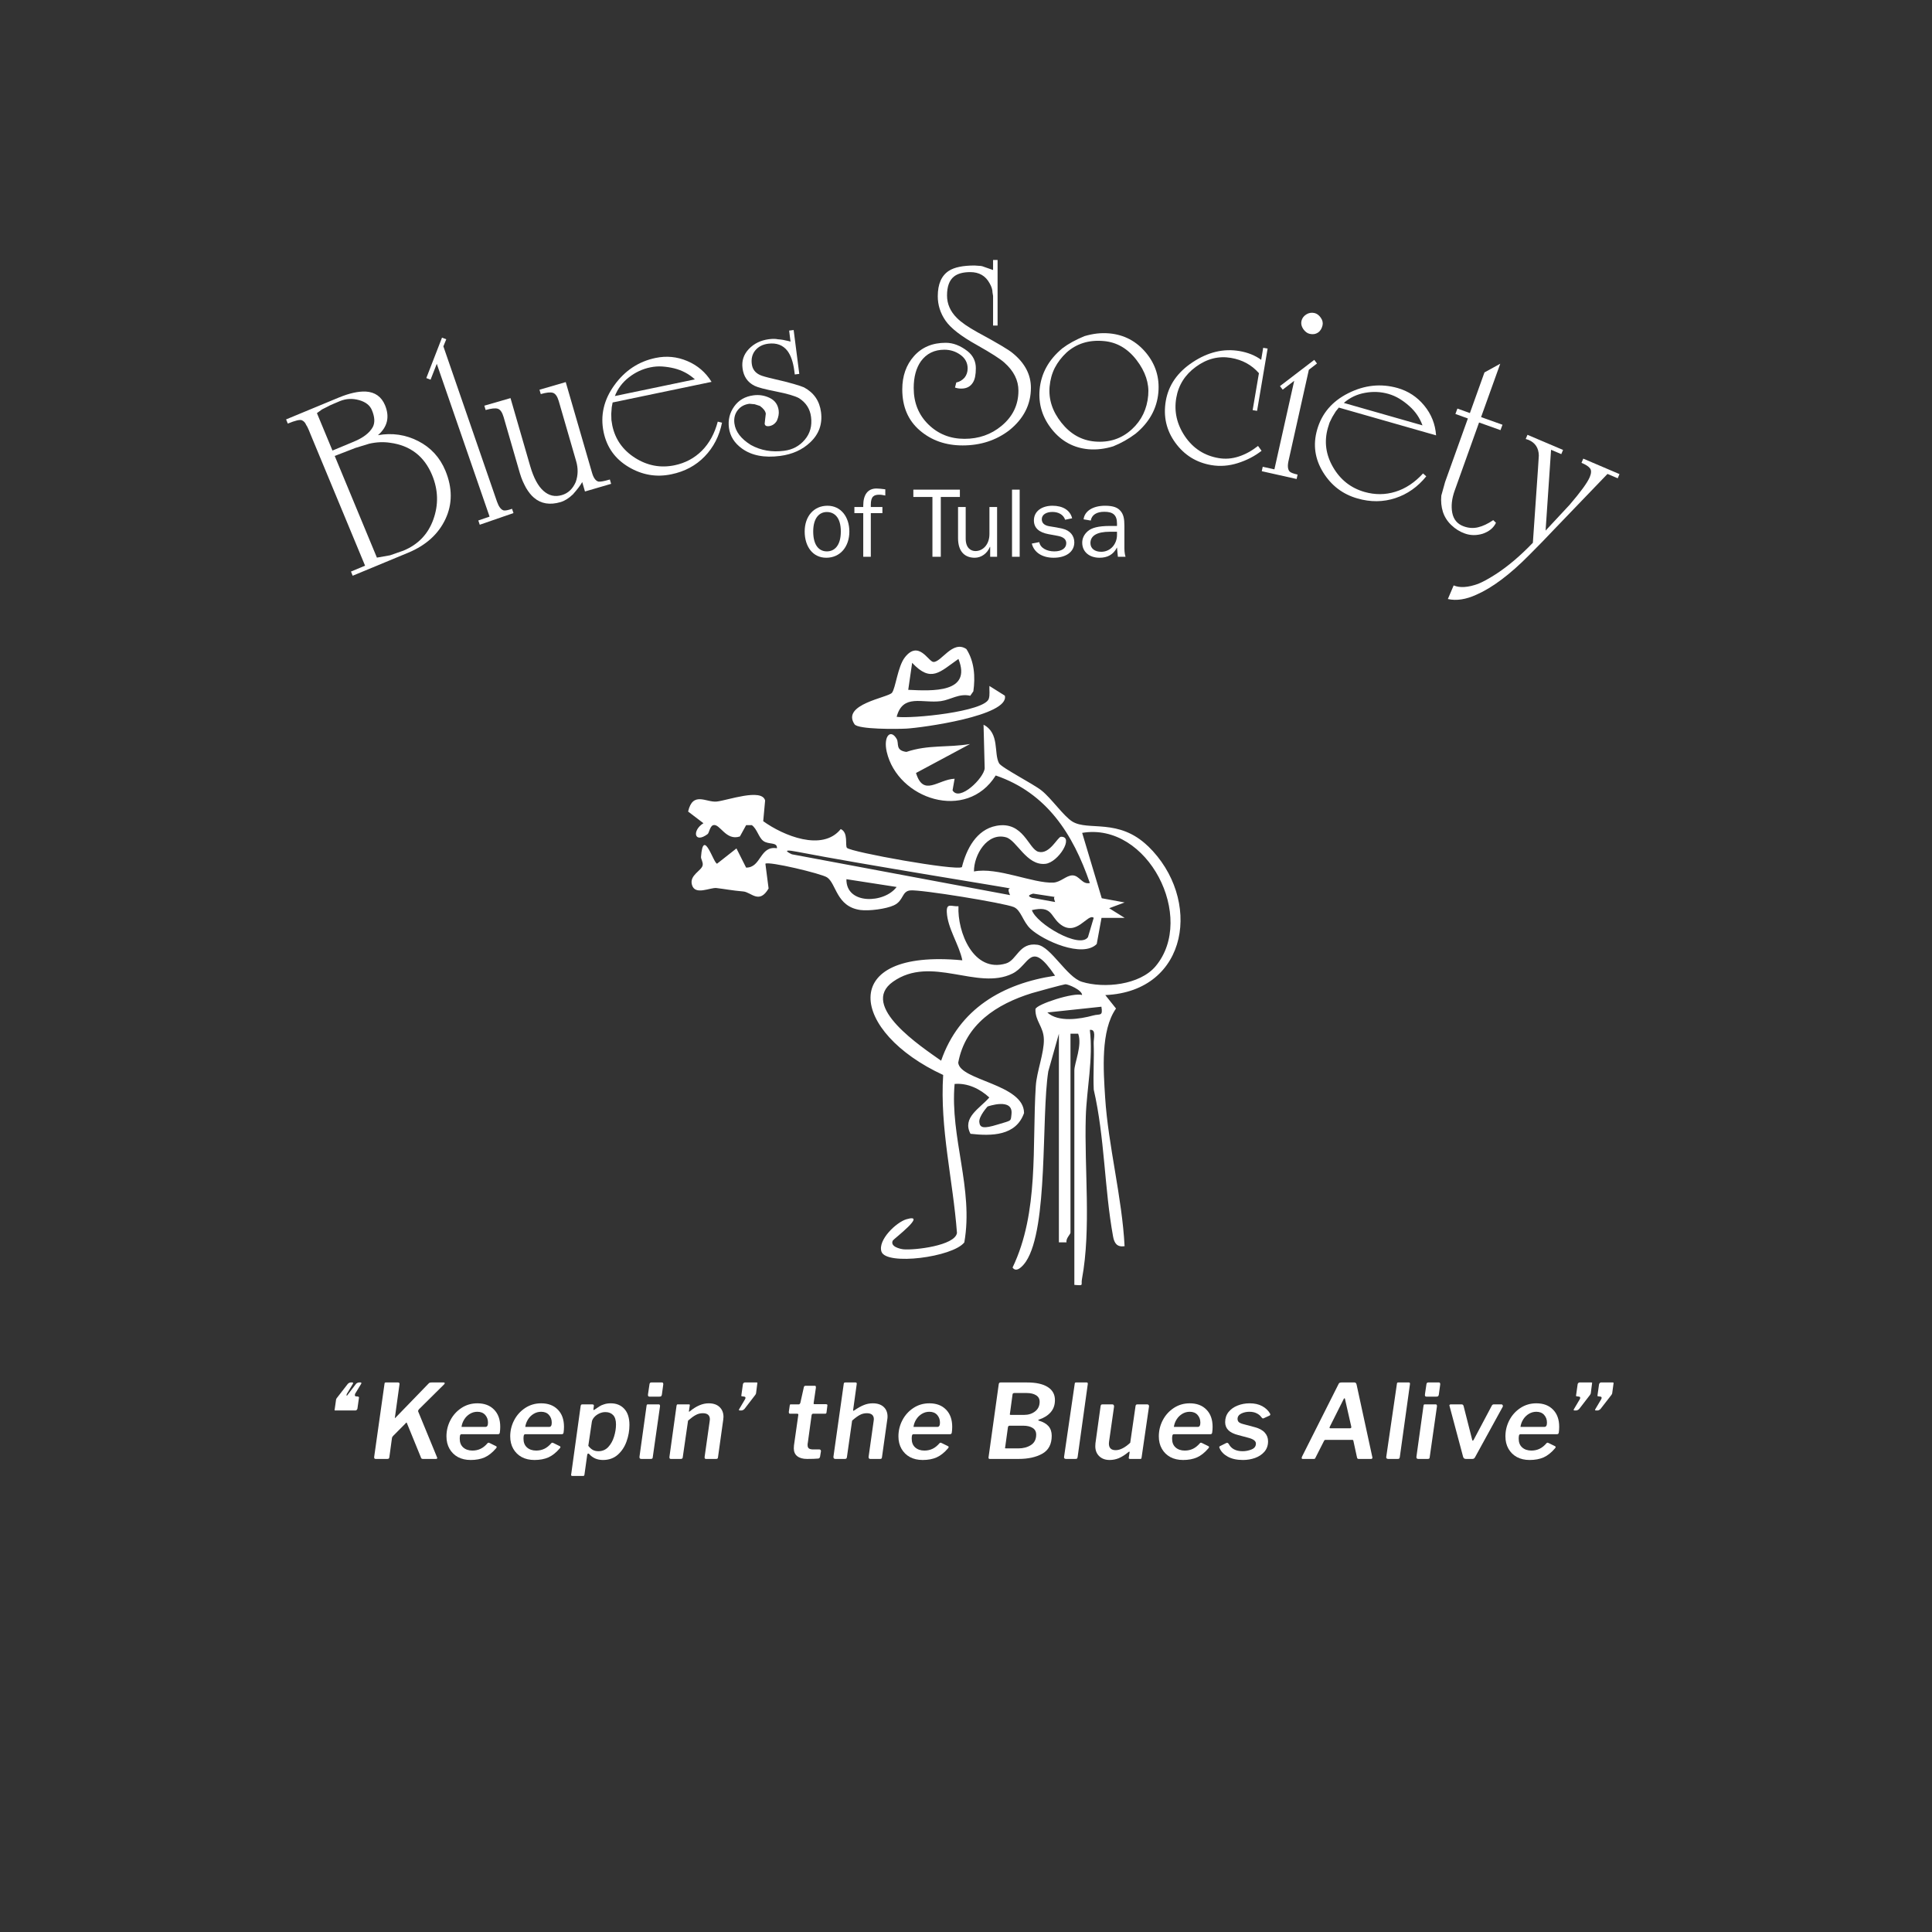 <svg xmlns="http://www.w3.org/2000/svg" xmlns:xlink="http://www.w3.org/1999/xlink" width="500" zoomAndPan="magnify" viewBox="0 0 375 375" height="500" preserveAspectRatio="xMidYMid meet" version="1.0"><rect x="0" y="0" width="375" height="375" fill="#333333" stroke="none"/><defs><g/></defs><path fill="#ffffff" d="M 174.039 139.137 C 177 139.543 191.078 138.141 191.918 135.641 C 192.172 134.891 192 133.945 192.047 133.145 L 195.039 135.027 C 195.984 138.941 178.855 141.266 175.945 141.422 C 174.219 141.52 166.555 141.605 165.863 140.578 C 163.246 136.691 172.328 135.422 173.125 134.473 C 173.828 133.625 174.242 129.387 175.621 127.609 C 178.293 124.172 180.188 128.391 181.148 128.48 C 182.68 128.613 184.898 124.16 187.574 125.98 C 189.137 128.391 189.324 131.41 188.926 134.188 L 188.324 135.047 C 186.152 134.539 184.516 135.836 182.605 136.09 C 179.043 136.562 175.246 134.582 174.039 139.137 Z M 176.289 133.895 C 180.961 134.125 188.688 134.539 186.031 127.902 C 182.41 130.43 180.73 132.59 177.047 128.652 Z M 176.289 133.895 " fill-opacity="1" fill-rule="nonzero"/><path fill="#ffffff" d="M 222.82 164.238 C 217.098 158.719 211.23 161.367 208.141 159.461 C 206.43 158.402 204.074 154.945 202.141 153.418 C 200.535 152.141 194.387 149.008 193.914 148.145 C 192.855 146.215 194.086 142.324 190.906 140.668 L 191.125 149.117 C 190.996 151.016 186.203 155.695 184.891 153.402 L 185.289 151.152 C 182.078 151.277 179.242 154.75 177.797 150.035 L 188.289 144.41 C 183.879 145.152 180.234 144.5 175.93 145.945 C 173.715 145.652 174.547 144.297 174.047 143.426 C 172.883 141.41 171.414 142.871 172.117 145.938 C 174.234 155.109 187.59 159.582 193.27 150.52 C 203.191 153.926 208.262 161.867 211.539 171.395 C 210.039 171.746 209.527 169.922 208.18 169.91 C 206.98 169.895 205.898 171.234 204.457 171.312 C 200.559 171.508 193.57 168.234 189.047 169.152 C 189.008 165.965 191.617 161.516 195.258 162.516 C 197.363 163.09 199.246 168.055 202.898 167.672 C 205.441 167.402 208.547 162.32 205.93 162.418 C 205.285 162.438 203.746 165.91 201.562 165.332 C 199.629 164.824 198.652 159.289 193.375 160.293 C 189.52 161.027 187.574 164.816 186.707 168.305 C 185.535 169.062 165.168 165.395 164.395 164.57 C 163.988 164.133 164.715 161.598 163.188 160.922 C 159.633 165.348 152.047 162.207 148.141 159.395 L 148.508 155.375 C 147.871 152.93 141.172 155.367 139.105 155.582 C 137.086 155.793 134.484 153.516 133.562 157.52 L 136.539 159.785 C 134.273 161.188 134.738 163.84 137.355 161.891 C 137.641 161.672 137.797 160.34 138.445 160.16 C 139.742 159.805 140.875 163.277 143.617 162.355 L 144.824 160.16 L 145.93 160.16 C 146.941 160.879 147.242 162.516 148.133 163.203 C 149.16 164.008 150.895 163.359 150.805 164.645 C 147.438 164.09 147.781 168.438 144.82 168.402 L 142.945 164.68 L 139.188 167.637 C 138.504 167.637 136.492 160.465 136.066 166.324 C 136.035 166.73 136.5 167.344 136.387 167.945 C 136.188 169.023 133.758 169.855 134.312 171.762 C 134.918 173.855 137.844 172.227 139.066 172.367 C 140.793 172.57 142.035 172.84 144.285 173.035 C 145.816 173.172 147.359 175.578 149.184 172.453 L 148.562 167.652 C 149.109 167.105 159.449 169.57 160.531 170.297 C 162.355 171.52 162.309 175.969 166.988 176.629 C 168.668 176.859 171.992 176.426 173.5 175.723 C 175.441 174.82 174.992 173.008 176.672 172.828 C 178.621 172.617 194.91 175.27 196.77 176.059 C 198.203 176.66 198.52 178.895 200.035 180.297 C 202.48 182.562 210.113 186.012 212.875 183.23 L 213.805 178.16 L 218.297 178.16 L 215.289 176.285 L 218.289 175.168 L 213.848 174.348 L 210.047 161.66 C 222.812 159.508 232.188 178.129 224.305 187.543 C 221.242 191.195 214.305 191.898 210 190.57 C 207.055 189.664 204 183.762 201.375 183.379 C 197.793 182.855 197.402 186.363 195.258 187.008 C 188.941 188.906 185.793 180.883 186.039 175.895 C 184.75 176.016 183.691 175.137 183.773 177.027 C 183.91 180.184 186.18 183.355 186.789 186.395 C 162.145 184.062 165.145 200.395 183.07 208.652 C 182.402 218.988 184.98 229.062 185.746 239.312 C 185.371 241.789 177.488 242.688 175.375 242.492 C 174.75 242.434 172.695 241.969 173.297 240.785 C 173.438 240.5 180.152 235.422 175.93 236.66 C 173.984 237.23 170.348 240.672 171.09 242.938 C 172 245.688 184.914 244.023 187.172 241.152 C 189.008 230.77 184.367 220.758 185.289 210.395 C 187.793 210.176 190.215 211.34 192.023 213.02 C 190.215 215.125 186.691 216.91 188.371 220.07 C 192.457 220.527 197.199 220.496 198.766 216.043 C 198.773 210.402 186.309 209.75 185.992 206.262 C 187.375 198.812 193.449 194.891 200.281 192.77 C 201.098 192.516 206.453 191.066 206.785 191.043 C 207.316 191.016 210.055 192.168 210.031 193.145 C 208.523 192.551 201.172 194.922 200.98 195.867 C 200.91 198.215 202.57 199.27 202.613 201.754 C 202.668 204.41 201.227 207.992 201.047 210.785 C 200.305 222.461 201.707 235.25 196.539 246.027 C 197.332 247.211 198.691 245.531 199.133 244.871 C 203.512 238.285 202.09 216.859 203.469 207.957 L 205.531 200.645 L 205.531 241.145 L 207.016 241.145 C 206.828 240.422 207.781 239.547 207.781 239.27 L 207.781 200.645 L 209.273 200.645 C 210.105 202.871 208.531 206.359 208.531 207.77 L 208.531 249.395 C 210.496 249.551 209.777 249.5 210.008 248.262 C 211.832 238.445 210.445 226.863 210.75 216.738 C 210.918 211.383 212.215 205.512 211.539 199.902 C 212.852 199.73 212.242 201.605 212.281 202.512 C 212.402 205.504 212.152 208.512 212.297 211.504 C 214.441 220.82 214.344 230.645 216.047 240.004 C 216.285 241.309 216.82 242.109 218.281 241.887 C 217.801 232.445 215.102 222.355 214.508 213.043 C 214.172 207.738 213.609 200.027 216.617 195.754 L 214.539 193.145 C 230.844 192.422 233.332 174.379 222.82 164.223 Z M 164.289 170.652 L 174.031 172.16 C 171.684 175.355 164.207 175.66 164.289 170.652 Z M 196.059 172.453 C 195.391 172.453 196.059 173.742 196.059 173.742 L 153.707 165.82 C 153.707 165.82 151 164.605 154.719 165.328 C 167.395 167.785 196.57 172.445 196.066 172.445 Z M 200.512 173.449 C 203.086 173.84 204.82 174.102 204.73 174.109 C 204.391 174.141 204.805 175.082 204.805 175.082 L 200.297 174.266 C 199.891 174.078 199.164 173.859 200.512 173.457 Z M 212.289 178.152 L 211.172 181.902 C 209.574 184.25 201.16 179.32 200.289 176.652 C 204.16 175.766 203.867 177.715 205.59 179.223 C 208.883 182.105 211.117 177.176 212.289 178.152 Z M 196.328 216.281 C 196.156 217.723 196.449 217.406 193.652 218.27 C 190.859 219.133 190.195 218.914 190.082 217.789 C 189.969 216.664 191.688 214.773 191.688 214.773 C 191.688 214.773 196.719 212.973 196.328 216.273 Z M 182.664 205.879 C 178.949 203.238 166.688 195.25 173.324 190.555 C 180.75 185.305 189.691 192.312 196.5 188.98 C 199.906 187.316 199.938 182.203 204.789 189.387 C 194.617 190.902 186.16 195.812 182.672 205.879 Z M 212.16 197.109 C 209.625 197.809 205.402 198.469 203.289 196.52 L 213.781 195.402 C 214.109 197.352 213.488 196.742 212.16 197.109 Z M 212.16 197.109 " fill-opacity="1" fill-rule="nonzero"/><g fill="#ffffff" fill-opacity="1"><g transform="translate(55.868, 118.271)"><g/></g></g><g fill="#ffffff" fill-opacity="1"><g transform="translate(68.016, 111.922)"><g><path d="M 0.438 -0.172 L 0.109 -0.984 L 2.844 -2.125 L -7.672 -27.453 L -8.078 -28.453 C -8.273 -28.922 -8.445 -29.254 -8.594 -29.453 C -8.758 -29.867 -9.031 -30.164 -9.406 -30.344 C -9.781 -30.52 -10.695 -30.305 -12.156 -29.703 L -12.484 -30.516 L -2.234 -34.766 C -0.211 -35.598 1.523 -35.984 2.984 -35.922 C 4.773 -35.816 6.02 -34.93 6.719 -33.266 C 7.656 -30.992 7.195 -29.055 5.344 -27.453 C 8.102 -27.941 10.707 -27.562 13.156 -26.312 C 15.602 -25.062 17.363 -23.145 18.438 -20.562 C 19.812 -17.227 19.816 -14.102 18.453 -11.188 C 17.086 -8.27 14.688 -6.094 11.25 -4.656 Z M -6.5 -31.734 L -3.484 -24.469 L 0.641 -26.188 C 2.504 -26.957 3.742 -27.914 4.359 -29.062 C 4.785 -29.906 4.723 -30.988 4.172 -32.312 C 3.785 -33.258 2.945 -33.91 1.656 -34.266 C 0.375 -34.617 -0.848 -34.555 -2.016 -34.078 L -3.344 -33.516 C -3.852 -33.305 -4.254 -33.113 -4.547 -32.938 L -5.516 -32.453 Z M -3.047 -23.422 L 5.141 -3.688 L 7.703 -4.141 L 10.297 -5.047 C 13.141 -6.223 15.07 -8.238 16.094 -11.094 C 17.125 -13.957 17.047 -16.828 15.859 -19.703 C 14.336 -23.367 11.613 -25.461 7.688 -25.984 C 6.383 -26.18 5.035 -26.117 3.641 -25.797 L 0.984 -24.984 Z M -3.047 -23.422 "/></g></g></g><g fill="#ffffff" fill-opacity="1"><g transform="translate(91.808, 102.305)"><g><path d="M -5.75 -35.078 L 4.656 -4.938 C 5 -3.957 5.426 -3.391 5.938 -3.234 C 6.258 -3.172 6.805 -3.273 7.578 -3.547 L 7.859 -2.719 L 1.312 -0.453 L 1.031 -1.281 L 3.219 -2.031 L -7.031 -31.688 L -8.234 -28.609 L -9.062 -28.922 L -6.016 -36.766 L -5.188 -36.453 Z M -5.75 -35.078 "/></g></g></g><g fill="#ffffff" fill-opacity="1"><g transform="translate(99.683, 99.413)"><g><path d="M 13.859 -4.016 L 13.328 -5.844 C 12.973 -5.207 12.367 -4.41 11.516 -3.453 C 10.703 -2.68 9.898 -2.18 9.109 -1.953 C 7.047 -1.348 5.328 -1.633 3.953 -2.812 C 3.422 -3.258 2.91 -3.895 2.422 -4.719 C 2.191 -5.145 1.973 -5.586 1.766 -6.047 C 1.566 -6.516 1.383 -7.023 1.219 -7.578 L -1.938 -18.484 C -2.207 -19.398 -2.582 -19.93 -3.062 -20.078 C -3.551 -20.223 -4.336 -20.141 -5.422 -19.828 L -5.672 -20.672 L -0.594 -22.141 L 3.234 -8.922 C 3.898 -6.648 4.758 -5.051 5.812 -4.125 C 6.863 -3.195 8.047 -2.926 9.359 -3.312 C 10.578 -3.664 11.477 -4.508 12.062 -5.844 C 12.531 -7.156 12.555 -8.516 12.141 -9.922 L 8.766 -21.578 C 8.492 -22.492 8.113 -23.023 7.625 -23.172 C 7.145 -23.316 6.363 -23.234 5.281 -22.922 L 5.031 -23.766 L 10.125 -25.25 L 15.219 -7.688 C 15.508 -6.664 15.926 -6.082 16.469 -5.938 C 16.82 -5.875 17.562 -6.008 18.688 -6.344 L 18.938 -5.5 Z M 13.859 -4.016 "/></g></g></g><g fill="#ffffff" fill-opacity="1"><g transform="translate(118.113, 93.917)"><g><path d="M 21.203 -12.078 L 22.031 -11.875 C 21.508 -9.281 20.383 -7.094 18.656 -5.312 C 16.938 -3.539 14.785 -2.391 12.203 -1.859 C 9.285 -1.242 6.516 -1.719 3.891 -3.281 C 1.273 -4.844 -0.336 -7.098 -0.953 -10.047 C -1.617 -13.266 -0.926 -16.297 1.125 -19.141 C 3.176 -21.992 5.844 -23.758 9.125 -24.438 C 11.238 -24.883 13.289 -24.688 15.281 -23.844 C 17.281 -23 18.852 -21.648 20 -19.797 L 0.797 -15.797 L 0.625 -14.875 L 0.531 -13.594 L 0.562 -12.391 L 0.734 -11.328 C 1.297 -8.648 2.773 -6.551 5.172 -5.031 C 7.566 -3.52 10.117 -3.047 12.828 -3.609 C 14.91 -4.047 16.676 -4.988 18.125 -6.438 C 19.57 -7.895 20.598 -9.773 21.203 -12.078 Z M 1.234 -17.047 L 16.766 -20.281 C 15.629 -21.32 14.289 -22.035 12.75 -22.422 C 11.977 -22.609 11.203 -22.727 10.422 -22.781 C 9.648 -22.832 8.875 -22.773 8.094 -22.609 C 6.582 -22.297 5.203 -21.648 3.953 -20.672 C 2.703 -19.703 1.797 -18.492 1.234 -17.047 Z M 1.234 -17.047 "/></g></g></g><g fill="#ffffff" fill-opacity="1"><g transform="translate(141.594, 89.09)"><g><path d="M 11.578 -24.922 L 12.453 -25.031 L 13.547 -16.516 L 12.672 -16.406 L 12.578 -17.125 C 12.359 -18.812 11.914 -20.098 11.25 -20.984 C 10.375 -22.117 9.125 -22.582 7.5 -22.375 C 6.445 -22.238 5.617 -21.812 5.016 -21.094 C 4.422 -20.375 4.191 -19.488 4.328 -18.438 C 4.453 -17.445 4.977 -16.738 5.906 -16.312 C 6.25 -16.133 7.18 -15.867 8.703 -15.516 C 10.234 -15.172 11.492 -14.852 12.484 -14.562 C 13.473 -14.27 14.129 -14.051 14.453 -13.906 C 16.379 -12.875 17.484 -11.27 17.766 -9.094 C 18.066 -6.781 17.367 -4.828 15.672 -3.234 C 14.148 -1.785 12.203 -0.906 9.828 -0.594 C 6.766 -0.195 4.301 -0.672 2.438 -2.016 C 0.957 -3.078 0.109 -4.426 -0.109 -6.062 C -0.305 -7.582 0.031 -8.957 0.906 -10.188 C 1.781 -11.426 3.035 -12.148 4.672 -12.359 C 5.785 -12.504 6.836 -12.332 7.828 -11.844 C 8.828 -11.352 9.398 -10.547 9.547 -9.422 C 9.629 -8.805 9.508 -8.133 9.188 -7.406 C 8.82 -6.812 8.316 -6.469 7.672 -6.375 C 7.16 -6.312 6.879 -6.469 6.828 -6.844 L 6.922 -7.734 L 7.047 -8.797 C 6.973 -9.297 6.594 -9.797 5.906 -10.297 L 4.891 -10.625 L 3.875 -10.719 C 2.895 -10.594 2.129 -10.172 1.578 -9.453 C 1.035 -8.742 0.828 -7.895 0.953 -6.906 C 1.16 -5.312 2.227 -3.914 4.156 -2.719 C 6.082 -1.656 8.234 -1.281 10.609 -1.594 C 12.242 -1.801 13.578 -2.516 14.609 -3.734 C 15.648 -4.953 16.055 -6.43 15.828 -8.172 C 15.629 -9.734 14.848 -10.945 13.484 -11.812 C 12.672 -12.25 11.18 -12.68 9.016 -13.109 C 6.859 -13.535 5.477 -13.898 4.875 -14.203 C 3.508 -14.879 2.727 -16.02 2.531 -17.625 C 2.344 -19.051 2.75 -20.289 3.75 -21.344 C 4.758 -22.406 6.055 -23.039 7.641 -23.25 C 8.359 -23.344 8.945 -23.336 9.406 -23.234 C 10 -23.203 10.688 -23.086 11.469 -22.891 L 11.844 -22.781 Z M 11.578 -24.922 "/></g></g></g><g fill="#ffffff" fill-opacity="1"><g transform="translate(160.164, 86.719)"><g/></g></g><g fill="#ffffff" fill-opacity="1"><g transform="translate(173.802, 85.488)"><g><path d="M 19.828 -22.297 L 18.953 -22.297 L 18.953 -28.047 L 18.844 -28.703 C 18.844 -29.254 18.656 -29.852 18.281 -30.5 C 17.5 -31.945 16.25 -32.672 14.531 -32.672 C 13.125 -32.672 12.062 -32.379 11.344 -31.797 C 10.457 -31.078 10.016 -29.859 10.016 -28.141 C 10.016 -26.504 10.648 -25.051 11.922 -23.781 C 12.734 -22.957 14.066 -22.031 15.922 -21 C 19.723 -18.945 22 -17.598 22.75 -16.953 C 25.113 -15.035 26.297 -12.789 26.297 -10.219 C 26.297 -6.969 24.891 -4.211 22.078 -1.953 C 19.516 -0.004 16.504 0.969 13.047 0.969 C 9.754 0.969 6.977 -0.004 4.719 -1.953 C 2.457 -3.898 1.328 -6.551 1.328 -9.906 C 1.328 -12.508 2.086 -14.664 3.609 -16.375 C 5.141 -18.094 7.191 -18.953 9.766 -18.953 C 11.203 -18.953 12.617 -18.406 14.016 -17.312 C 15.078 -16.457 15.609 -15.359 15.609 -14.016 C 15.609 -12.754 15.422 -11.832 15.047 -11.25 C 14.566 -10.457 13.812 -10.062 12.781 -10.062 C 12.344 -10.062 11.938 -10.129 11.562 -10.266 L 11.812 -11.25 C 12.395 -11.352 12.926 -11.66 13.406 -12.172 C 13.812 -12.68 14.016 -13.281 14.016 -13.969 C 14.016 -15.062 13.551 -15.941 12.625 -16.609 C 11.707 -17.273 10.664 -17.609 9.5 -17.609 C 7.551 -17.609 6.031 -16.859 4.938 -15.359 C 4.008 -14.023 3.547 -12.297 3.547 -10.172 C 3.547 -7.328 4.492 -4.973 6.391 -3.109 C 8.297 -1.242 10.633 -0.312 13.406 -0.312 C 16.176 -0.312 18.57 -1.148 20.594 -2.828 C 22.781 -4.641 23.875 -6.914 23.875 -9.656 C 23.875 -11.676 22.969 -13.488 21.156 -15.094 C 20.375 -15.812 18.578 -16.961 15.766 -18.547 C 12.754 -20.223 10.742 -21.785 9.734 -23.234 C 8.723 -24.691 8.219 -26.273 8.219 -27.984 C 8.219 -30.348 8.938 -31.992 10.375 -32.922 C 11.438 -33.609 13.098 -33.953 15.359 -33.953 L 16.234 -33.891 C 16.578 -33.891 16.898 -33.82 17.203 -33.688 L 18.953 -33.078 L 18.953 -35.031 L 19.828 -35.031 Z M 19.828 -22.297 "/></g></g></g><g fill="#ffffff" fill-opacity="1"><g transform="translate(199.509, 85.462)"><g><path d="M 20.906 -1.281 C 19.562 -0.27 18.113 0.547 16.562 1.172 C 14.914 1.68 13.312 1.867 11.75 1.734 C 8.883 1.473 6.523 0.191 4.672 -2.109 C 2.828 -4.41 2.031 -6.988 2.281 -9.844 C 2.562 -12.977 4.035 -15.648 6.703 -17.859 C 7.836 -18.723 9.266 -19.508 10.984 -20.219 C 11.797 -20.457 12.594 -20.625 13.375 -20.719 C 14.164 -20.812 14.984 -20.82 15.828 -20.75 C 18.691 -20.488 21.055 -19.238 22.922 -17 C 24.785 -14.758 25.586 -12.188 25.328 -9.281 C 25.047 -6.145 23.57 -3.477 20.906 -1.281 Z M 14.719 -19.266 C 11.852 -19.523 9.441 -18.773 7.484 -17.016 C 6.523 -16.109 5.77 -15.117 5.219 -14.047 C 4.676 -12.973 4.344 -11.77 4.219 -10.438 C 4 -7.945 4.766 -5.602 6.516 -3.406 C 8.266 -1.207 10.414 0.004 12.969 0.234 C 15.801 0.484 18.211 -0.312 20.203 -2.156 C 22.078 -3.883 23.129 -6.078 23.359 -8.734 C 23.566 -11.055 22.812 -13.336 21.094 -15.578 C 19.375 -17.816 17.25 -19.047 14.719 -19.266 Z M 14.719 -19.266 "/></g></g></g><g fill="#ffffff" fill-opacity="1"><g transform="translate(223.638, 87.652)"><g><path d="M 20.359 -7.906 L 19.5 -8.047 L 20.719 -15.219 C 19.32 -16.82 17.508 -17.812 15.281 -18.188 C 12.883 -18.594 10.625 -18.02 8.5 -16.469 C 6.375 -14.926 5.098 -12.906 4.672 -10.406 C 4.223 -7.77 4.789 -5.281 6.375 -2.938 C 7.969 -0.602 10.145 0.797 12.906 1.266 C 14.195 1.484 15.484 1.383 16.766 0.969 C 18.047 0.562 19.305 -0.125 20.547 -1.094 L 21.234 -0.156 C 19.91 0.883 18.375 1.68 16.625 2.234 C 14.883 2.785 13.172 2.914 11.484 2.625 C 8.578 2.133 6.25 0.691 4.5 -1.703 C 2.75 -4.109 2.129 -6.816 2.641 -9.828 C 3.172 -12.898 4.914 -15.41 7.875 -17.359 C 10.832 -19.316 13.848 -20.035 16.922 -19.516 C 18.578 -19.234 19.988 -18.664 21.156 -17.812 L 21.547 -20.141 L 22.406 -20 Z M 20.359 -7.906 "/></g></g></g><g fill="#ffffff" fill-opacity="1"><g transform="translate(243.705, 91.194)"><g><path d="M 10.344 -19.422 L 6.406 -1.781 C 6.176 -0.781 6.242 -0.078 6.609 0.328 C 6.836 0.547 7.352 0.742 8.156 0.922 L 7.969 1.781 L 1.203 0.266 L 1.391 -0.594 L 3.656 -0.094 L 7.5 -17.281 L 5.266 -15.562 L 4.734 -16.25 L 11.391 -21.344 L 11.922 -20.641 Z M 10.516 -26.391 C 10.047 -26.492 9.629 -26.801 9.266 -27.312 C 8.91 -27.832 8.789 -28.359 8.906 -28.891 C 9.031 -29.422 9.336 -29.844 9.828 -30.156 C 10.316 -30.469 10.848 -30.562 11.422 -30.438 C 11.891 -30.332 12.297 -30.035 12.641 -29.547 C 12.992 -29.066 13.113 -28.566 13 -28.047 C 12.852 -27.398 12.551 -26.926 12.094 -26.625 C 11.645 -26.332 11.117 -26.254 10.516 -26.391 Z M 10.516 -26.391 "/></g></g></g><g fill="#ffffff" fill-opacity="1"><g transform="translate(251.821, 92.737)"><g><path d="M 24.391 -0.844 L 25.016 -0.281 C 23.359 1.77 21.352 3.18 19 3.953 C 16.645 4.723 14.203 4.742 11.672 4.016 C 8.805 3.203 6.578 1.504 4.984 -1.078 C 3.391 -3.672 3.004 -6.414 3.828 -9.312 C 4.723 -12.477 6.742 -14.848 9.891 -16.422 C 13.035 -18.004 16.223 -18.336 19.453 -17.422 C 21.523 -16.828 23.25 -15.691 24.625 -14.016 C 26 -12.348 26.766 -10.422 26.922 -8.234 L 8.047 -13.625 L 7.453 -12.891 L 6.781 -11.797 L 6.25 -10.719 L 5.922 -9.688 C 5.172 -7.051 5.504 -4.508 6.922 -2.062 C 8.336 0.383 10.375 1.988 13.031 2.75 C 15.082 3.332 17.086 3.316 19.047 2.703 C 21.004 2.098 22.785 0.914 24.391 -0.844 Z M 9.016 -14.531 L 24.281 -10.172 C 23.758 -11.629 22.898 -12.883 21.703 -13.938 C 21.109 -14.469 20.477 -14.938 19.812 -15.344 C 19.145 -15.75 18.43 -16.062 17.672 -16.281 C 16.191 -16.707 14.672 -16.773 13.109 -16.484 C 11.547 -16.203 10.18 -15.551 9.016 -14.531 Z M 9.016 -14.531 "/></g></g></g><g fill="#ffffff" fill-opacity="1"><g transform="translate(274.977, 99.49)"><g><path d="M 12.109 -17.484 L 7.375 -4.266 C 6.812 -2.691 6.656 -1.254 6.906 0.047 C 7.164 1.359 7.906 2.234 9.125 2.672 C 10.062 3.016 10.988 3.078 11.906 2.859 C 12.832 2.641 13.816 2.176 14.859 1.469 L 15.391 1.984 C 14.922 2.973 14.062 3.68 12.812 4.109 C 11.594 4.473 10.438 4.457 9.344 4.062 C 8.375 3.719 7.504 3.176 6.734 2.438 C 5.961 1.707 5.414 0.852 5.094 -0.125 C 4.781 -1.113 4.676 -2.172 4.781 -3.297 L 5.516 -5.938 L 9.938 -18.266 L 7.516 -19.141 L 7.906 -20.188 L 10.328 -19.312 L 13.156 -27.203 L 16.219 -28.891 L 12.5 -18.531 L 16.656 -17.047 L 16.266 -16 Z M 12.109 -17.484 "/></g></g></g><g fill="#ffffff" fill-opacity="1"><g transform="translate(287.607, 103.896)"><g><path d="M 2.688 7.578 C 5.062 6.047 7.473 4.004 9.922 1.453 L 10.922 -13 L 11.078 -15.484 C 11.047 -16.953 10.379 -17.961 9.078 -18.516 L 8.531 -18.688 L 8.875 -19.5 L 15.781 -16.562 L 15.438 -15.75 L 13.453 -16.594 L 12.391 -0.906 L 17.047 -5.906 C 19.191 -8.406 20.492 -10.191 20.953 -11.266 C 21.273 -12.023 21.301 -12.594 21.031 -12.969 C 20.758 -13.344 20.203 -13.707 19.359 -14.062 L 19.703 -14.875 L 26.734 -11.875 L 26.391 -11.062 L 24.406 -11.906 L 14.172 -1.266 L 11.734 1.281 L 9.219 3.828 C 7.363 5.711 5.57 7.301 3.844 8.594 C 2.125 9.883 0.508 10.859 -1 11.516 C -3.051 12.461 -4.91 12.75 -6.578 12.375 L -5.453 9.734 C -4.254 10.242 -2.664 10.141 -0.688 9.422 C 0.219 9.055 1.344 8.441 2.688 7.578 Z M 2.688 7.578 "/></g></g></g><g fill="#ffffff" fill-opacity="1"><g transform="translate(305.536, 111.612)"><g/></g></g><g fill="#ffffff" fill-opacity="1"><g transform="translate(155.391, 108.07)"><g><path d="M 5.219 -9.906 C 2.562 -9.906 0.797 -7.844 0.797 -4.906 C 0.797 -2 2.359 0.188 4.984 0.188 C 7.75 0.188 9.469 -2.016 9.469 -4.891 C 9.469 -7.719 7.844 -9.906 5.219 -9.906 Z M 2.453 -4.906 C 2.453 -7.594 3.688 -8.688 5.094 -8.688 C 6.484 -8.688 7.812 -7.734 7.812 -4.906 C 7.812 -2.172 6.578 -1.047 5.109 -1.047 C 3.625 -1.047 2.453 -2.172 2.453 -4.906 Z M 2.453 -4.906 "/></g></g></g><g fill="#ffffff" fill-opacity="1"><g transform="translate(165.649, 108.07)"><g><path d="M 4.469 -13.25 C 2.797 -13.25 1.906 -12.062 1.906 -9.938 L 1.906 -9.656 L 0.188 -9.656 L 0.188 -8.469 L 1.906 -8.469 L 1.906 0 L 3.375 0 L 3.375 -8.469 L 5.625 -8.469 L 5.625 -9.656 L 3.375 -9.656 L 3.375 -10.094 C 3.375 -11.719 3.984 -12.047 5.016 -12.047 C 5.453 -12.047 5.75 -11.969 6.188 -11.891 L 6.188 -13.094 C 5.531 -13.188 4.844 -13.25 4.469 -13.25 Z M 4.469 -13.25 "/></g></g></g><g fill="#ffffff" fill-opacity="1"><g transform="translate(171.347, 108.07)"><g/></g></g><g fill="#ffffff" fill-opacity="1"><g transform="translate(177.046, 108.07)"><g><path d="M 0.234 -13.031 L 0.234 -11.609 L 3.938 -11.609 L 3.938 0 L 5.562 0 L 5.562 -11.609 L 9.266 -11.609 L 9.266 -13.031 Z M 0.234 -13.031 "/></g></g></g><g fill="#ffffff" fill-opacity="1"><g transform="translate(184.644, 108.07)"><g><path d="M 1.312 -9.656 L 1.312 -3.625 C 1.312 -0.875 2.75 0.188 4.547 0.188 C 5.812 0.188 6.969 -0.625 7.5 -1.922 L 7.547 -1.922 L 7.547 0 L 8.891 0 L 8.891 -9.656 L 7.406 -9.656 L 7.406 -4.422 C 7.406 -2.375 6.141 -1.109 4.688 -1.109 C 3.906 -1.109 2.797 -1.594 2.797 -3.531 L 2.797 -9.656 Z M 1.312 -9.656 "/></g></g></g><g fill="#ffffff" fill-opacity="1"><g transform="translate(194.902, 108.07)"><g><path d="M 1.531 -13.031 L 1.531 0 L 3.016 0 L 3.016 -13.031 Z M 1.531 -13.031 "/></g></g></g><g fill="#ffffff" fill-opacity="1"><g transform="translate(199.461, 108.07)"><g><path d="M 4.828 -9.906 C 2.781 -9.906 1.219 -8.859 1.219 -7.062 C 1.219 -5.547 2.281 -4.719 4.047 -4.391 L 5.828 -4.062 C 6.953 -3.859 7.5 -3.375 7.5 -2.641 C 7.5 -1.641 6.594 -1.047 5.172 -1.047 C 3.703 -1.047 2.438 -1.734 2.266 -2.844 L 0.812 -2.562 C 1.25 -0.812 2.875 0.188 5.047 0.188 C 7.422 0.188 9.062 -0.938 9.062 -2.797 C 9.062 -4.078 8.25 -5.109 6.781 -5.453 C 6.047 -5.625 5.188 -5.781 4.234 -5.922 C 3.266 -6.078 2.75 -6.531 2.75 -7.297 C 2.75 -8.188 3.641 -8.703 4.812 -8.703 C 6.016 -8.703 6.953 -8.156 7.281 -7.188 L 8.641 -7.469 C 8.25 -9.047 6.828 -9.906 4.828 -9.906 Z M 4.828 -9.906 "/></g></g></g><g fill="#ffffff" fill-opacity="1"><g transform="translate(209.339, 108.07)"><g><path d="M 5.156 -9.906 C 2.844 -9.906 1.172 -8.906 0.984 -7.266 L 2.375 -7.031 C 2.578 -8.125 3.484 -8.734 5.016 -8.734 C 6.688 -8.734 7.469 -8.109 7.469 -6.453 L 7.469 -5.984 L 6.141 -5.984 C 3.781 -5.984 2.516 -5.609 1.766 -4.938 C 1.031 -4.281 0.719 -3.516 0.719 -2.734 C 0.719 -0.953 2.109 0.188 4.078 0.188 C 5.609 0.188 6.766 -0.406 7.469 -1.812 L 7.641 0 L 9.125 0 C 8.906 -0.672 8.906 -1.469 8.906 -1.906 L 8.906 -6.016 C 8.906 -7.391 8.734 -8.203 8.172 -8.875 C 7.641 -9.516 6.828 -9.906 5.156 -9.906 Z M 2.312 -2.656 C 2.312 -4.109 3.625 -4.859 6.078 -4.859 L 7.469 -4.859 L 7.469 -4.234 C 7.469 -2.484 6.219 -0.969 4.406 -0.969 C 3.172 -0.969 2.312 -1.594 2.312 -2.656 Z M 2.312 -2.656 "/></g></g></g><g fill="#ffffff" fill-opacity="1"><g transform="translate(62.19, 283.179)"><g><path d="M 6.734 -12.641 C 6.703 -12.547 6.688 -12.457 6.688 -12.375 C 6.688 -12.25 6.758 -12.172 6.906 -12.141 L 7.219 -12.125 C 7.352 -12.094 7.43 -12.066 7.453 -12.047 C 7.484 -12.023 7.492 -11.961 7.484 -11.859 L 7.188 -9.766 C 7.164 -9.672 7.117 -9.586 7.047 -9.516 C 6.973 -9.441 6.895 -9.406 6.812 -9.406 L 2.938 -9.406 C 2.852 -9.406 2.797 -9.41 2.766 -9.422 C 2.742 -9.441 2.742 -9.492 2.766 -9.578 L 3.047 -11.562 C 3.055 -11.602 3.094 -11.676 3.156 -11.781 L 5.266 -14.5 C 5.328 -14.594 5.414 -14.672 5.531 -14.734 C 5.656 -14.805 5.77 -14.844 5.875 -14.844 L 6.203 -14.844 C 6.348 -14.844 6.383 -14.758 6.312 -14.594 L 5.141 -12.641 C 5.098 -12.555 5.078 -12.477 5.078 -12.406 C 5.078 -12.344 5.094 -12.285 5.125 -12.234 L 6.859 -14.5 C 6.91 -14.594 7 -14.672 7.125 -14.734 C 7.25 -14.805 7.367 -14.844 7.484 -14.844 L 7.812 -14.844 C 7.945 -14.844 7.984 -14.758 7.922 -14.594 Z M 6.734 -12.641 "/></g></g></g><g fill="#ffffff" fill-opacity="1"><g transform="translate(71.726, 283.179)"><g><path d="M 13.078 -0.375 C 13.117 -0.301 13.141 -0.238 13.141 -0.188 C 13.141 -0.062 13.051 0 12.875 0 L 10.359 0 C 10.129 0 9.992 -0.113 9.953 -0.344 L 7.234 -7 C 7.223 -7.039 7.207 -7.062 7.188 -7.062 C 7.145 -7.062 7.094 -7.023 7.031 -6.953 C 6.969 -6.891 6.926 -6.844 6.906 -6.812 L 4.625 -4.516 C 4.488 -4.398 4.398 -4.258 4.359 -4.094 L 3.844 -0.312 C 3.82 -0.195 3.781 -0.113 3.719 -0.062 C 3.664 -0.02 3.562 0 3.406 0 L 1.188 0 C 0.957 0 0.863 -0.145 0.906 -0.438 L 2.906 -14.578 C 2.914 -14.68 2.938 -14.75 2.969 -14.781 C 3 -14.82 3.062 -14.844 3.156 -14.844 L 5.562 -14.844 C 5.656 -14.844 5.727 -14.805 5.781 -14.734 C 5.832 -14.66 5.844 -14.566 5.812 -14.453 L 4.922 -8.016 L 4.906 -7.922 C 4.906 -7.91 4.91 -7.906 4.922 -7.906 C 4.922 -7.906 4.988 -7.969 5.125 -8.094 L 11.453 -14.625 C 11.535 -14.719 11.613 -14.773 11.688 -14.797 C 11.77 -14.828 11.898 -14.844 12.078 -14.844 L 14.344 -14.844 C 14.508 -14.844 14.594 -14.797 14.594 -14.703 C 14.594 -14.629 14.562 -14.562 14.5 -14.5 L 9.594 -9.641 C 9.52 -9.547 9.473 -9.473 9.453 -9.422 C 9.43 -9.379 9.426 -9.312 9.438 -9.219 Z M 13.078 -0.375 "/></g></g></g><g fill="#ffffff" fill-opacity="1"><g transform="translate(86.001, 283.179)"><g><path d="M 5.359 0.203 C 4.422 0.203 3.598 0.016 2.891 -0.359 C 2.191 -0.742 1.645 -1.281 1.25 -1.969 C 0.852 -2.664 0.656 -3.469 0.656 -4.375 C 0.656 -5.488 0.91 -6.535 1.422 -7.516 C 1.93 -8.492 2.645 -9.285 3.562 -9.891 C 4.477 -10.492 5.508 -10.797 6.656 -10.797 C 8.02 -10.797 9.098 -10.391 9.891 -9.578 C 10.691 -8.773 11.094 -7.66 11.094 -6.234 C 11.094 -5.848 11.066 -5.477 11.016 -5.125 C 10.992 -5 10.953 -4.91 10.891 -4.859 C 10.828 -4.816 10.723 -4.797 10.578 -4.797 L 3.562 -4.797 C 3.438 -4.797 3.348 -4.723 3.297 -4.578 C 3.254 -4.43 3.234 -4.211 3.234 -3.922 C 3.234 -3.203 3.457 -2.641 3.906 -2.234 C 4.363 -1.828 4.961 -1.625 5.703 -1.625 C 6.273 -1.625 6.801 -1.738 7.281 -1.969 C 7.758 -2.195 8.211 -2.562 8.641 -3.062 C 8.703 -3.125 8.77 -3.156 8.844 -3.156 C 8.883 -3.156 8.957 -3.129 9.062 -3.078 L 10.203 -2.516 C 10.336 -2.473 10.406 -2.398 10.406 -2.297 C 10.406 -2.242 10.367 -2.172 10.297 -2.078 C 9.578 -1.234 8.832 -0.641 8.062 -0.297 C 7.301 0.035 6.398 0.203 5.359 0.203 Z M 8.234 -6.219 C 8.555 -6.219 8.719 -6.492 8.719 -7.047 C 8.719 -7.641 8.535 -8.141 8.172 -8.547 C 7.805 -8.953 7.301 -9.156 6.656 -9.156 C 6.133 -9.156 5.648 -9.02 5.203 -8.75 C 4.766 -8.488 4.398 -8.129 4.109 -7.672 C 3.828 -7.223 3.648 -6.738 3.578 -6.219 Z M 8.234 -6.219 "/></g></g></g><g fill="#ffffff" fill-opacity="1"><g transform="translate(98.376, 283.179)"><g><path d="M 5.359 0.203 C 4.422 0.203 3.598 0.016 2.891 -0.359 C 2.191 -0.742 1.645 -1.281 1.25 -1.969 C 0.852 -2.664 0.656 -3.469 0.656 -4.375 C 0.656 -5.488 0.91 -6.535 1.422 -7.516 C 1.93 -8.492 2.645 -9.285 3.562 -9.891 C 4.477 -10.492 5.508 -10.797 6.656 -10.797 C 8.02 -10.797 9.098 -10.391 9.891 -9.578 C 10.691 -8.773 11.094 -7.66 11.094 -6.234 C 11.094 -5.848 11.066 -5.477 11.016 -5.125 C 10.992 -5 10.953 -4.91 10.891 -4.859 C 10.828 -4.816 10.723 -4.797 10.578 -4.797 L 3.562 -4.797 C 3.438 -4.797 3.348 -4.723 3.297 -4.578 C 3.254 -4.43 3.234 -4.211 3.234 -3.922 C 3.234 -3.203 3.457 -2.641 3.906 -2.234 C 4.363 -1.828 4.961 -1.625 5.703 -1.625 C 6.273 -1.625 6.801 -1.738 7.281 -1.969 C 7.758 -2.195 8.211 -2.562 8.641 -3.062 C 8.703 -3.125 8.77 -3.156 8.844 -3.156 C 8.883 -3.156 8.957 -3.129 9.062 -3.078 L 10.203 -2.516 C 10.336 -2.473 10.406 -2.398 10.406 -2.297 C 10.406 -2.242 10.367 -2.172 10.297 -2.078 C 9.578 -1.234 8.832 -0.641 8.062 -0.297 C 7.301 0.035 6.398 0.203 5.359 0.203 Z M 8.234 -6.219 C 8.555 -6.219 8.719 -6.492 8.719 -7.047 C 8.719 -7.641 8.535 -8.141 8.172 -8.547 C 7.805 -8.953 7.301 -9.156 6.656 -9.156 C 6.133 -9.156 5.648 -9.02 5.203 -8.75 C 4.766 -8.488 4.398 -8.129 4.109 -7.672 C 3.828 -7.223 3.648 -6.738 3.578 -6.219 Z M 8.234 -6.219 "/></g></g></g><g fill="#ffffff" fill-opacity="1"><g transform="translate(110.752, 283.179)"><g><path d="M 0.297 3.297 C 0.203 3.297 0.141 3.258 0.109 3.188 C 0.086 3.113 0.094 3.02 0.125 2.906 L 1.953 -10.281 C 1.984 -10.414 2.02 -10.5 2.062 -10.531 C 2.102 -10.57 2.203 -10.594 2.359 -10.594 L 4.156 -10.594 C 4.301 -10.594 4.398 -10.566 4.453 -10.516 C 4.516 -10.473 4.535 -10.395 4.516 -10.281 L 4.422 -9.594 L 4.422 -9.578 C 4.422 -9.523 4.441 -9.5 4.484 -9.5 C 4.555 -9.5 4.641 -9.539 4.734 -9.625 C 5.109 -9.883 5.406 -10.082 5.625 -10.219 C 5.844 -10.363 6.141 -10.492 6.516 -10.609 C 6.891 -10.734 7.316 -10.797 7.797 -10.797 C 8.891 -10.797 9.766 -10.438 10.422 -9.719 C 11.086 -9.008 11.422 -7.969 11.422 -6.594 C 11.422 -5.5 11.234 -4.43 10.859 -3.391 C 10.492 -2.359 9.926 -1.5 9.156 -0.812 C 8.383 -0.133 7.426 0.203 6.281 0.203 C 5.719 0.203 5.211 0.102 4.766 -0.094 C 4.316 -0.301 3.938 -0.582 3.625 -0.938 C 3.551 -1.008 3.488 -1.047 3.438 -1.047 C 3.301 -1.047 3.223 -0.906 3.203 -0.625 L 2.688 3.062 C 2.664 3.164 2.641 3.227 2.609 3.25 C 2.586 3.281 2.531 3.297 2.438 3.297 Z M 5.406 -1.5 C 6.164 -1.5 6.801 -1.77 7.312 -2.312 C 7.82 -2.863 8.195 -3.539 8.438 -4.344 C 8.688 -5.145 8.812 -5.93 8.812 -6.703 C 8.812 -7.523 8.625 -8.129 8.25 -8.516 C 7.883 -8.898 7.391 -9.094 6.766 -9.094 C 6.316 -9.094 5.898 -8.992 5.516 -8.797 C 5.129 -8.609 4.812 -8.367 4.562 -8.078 C 4.312 -7.785 4.164 -7.492 4.125 -7.203 L 3.438 -2.547 C 3.707 -2.191 4 -1.926 4.312 -1.75 C 4.625 -1.582 4.988 -1.5 5.406 -1.5 Z M 5.406 -1.5 "/></g></g></g><g fill="#ffffff" fill-opacity="1"><g transform="translate(123.547, 283.179)"><g><path d="M 4.922 -12.484 C 4.891 -12.336 4.844 -12.234 4.781 -12.172 C 4.719 -12.117 4.598 -12.094 4.422 -12.094 L 2.5 -12.094 C 2.27 -12.094 2.18 -12.254 2.234 -12.578 L 2.516 -14.484 C 2.547 -14.723 2.66 -14.844 2.859 -14.844 L 4.984 -14.844 C 5.055 -14.844 5.113 -14.801 5.156 -14.719 C 5.195 -14.633 5.207 -14.535 5.188 -14.422 Z M 3.156 -0.359 C 3.145 -0.203 3.109 -0.102 3.047 -0.062 C 2.984 -0.02 2.867 0 2.703 0 L 0.953 0 C 0.805 0 0.703 -0.035 0.641 -0.109 C 0.578 -0.191 0.555 -0.301 0.578 -0.438 L 1.953 -10.344 C 1.973 -10.445 2 -10.516 2.031 -10.547 C 2.07 -10.578 2.141 -10.594 2.234 -10.594 L 4.344 -10.594 C 4.414 -10.594 4.473 -10.555 4.516 -10.484 C 4.555 -10.41 4.57 -10.32 4.562 -10.219 Z M 3.156 -0.359 "/></g></g></g><g fill="#ffffff" fill-opacity="1"><g transform="translate(129.365, 283.179)"><g><path d="M 0.844 0 C 0.625 0 0.535 -0.145 0.578 -0.438 L 1.953 -10.344 C 1.984 -10.445 2.008 -10.516 2.031 -10.547 C 2.062 -10.578 2.125 -10.594 2.219 -10.594 L 4.344 -10.594 C 4.414 -10.594 4.469 -10.578 4.5 -10.547 C 4.531 -10.516 4.535 -10.453 4.516 -10.359 L 4.359 -9.297 L 4.359 -9.234 C 4.359 -9.18 4.375 -9.156 4.406 -9.156 C 4.414 -9.156 4.469 -9.191 4.562 -9.266 C 5.801 -10.285 7.008 -10.797 8.188 -10.797 C 9.094 -10.797 9.797 -10.555 10.297 -10.078 C 10.805 -9.598 11.062 -8.957 11.062 -8.156 C 11.062 -8.039 11.047 -7.863 11.016 -7.625 L 10 -0.344 C 9.988 -0.207 9.953 -0.113 9.891 -0.062 C 9.828 -0.02 9.723 0 9.578 0 L 7.656 0 C 7.445 0 7.363 -0.145 7.406 -0.438 L 8.375 -7.266 L 8.422 -7.688 C 8.422 -8.477 7.961 -8.875 7.047 -8.875 C 6.555 -8.875 6.102 -8.758 5.688 -8.531 C 5.27 -8.312 4.77 -7.945 4.188 -7.438 L 3.156 -0.312 C 3.145 -0.188 3.102 -0.102 3.031 -0.062 C 2.969 -0.02 2.859 0 2.703 0 Z M 0.844 0 "/></g></g></g><g fill="#ffffff" fill-opacity="1"><g transform="translate(141.9, 283.179)"><g><path d="M 1.688 -9.406 C 1.531 -9.406 1.488 -9.484 1.562 -9.641 L 2.719 -11.594 C 2.77 -11.688 2.797 -11.773 2.797 -11.859 C 2.797 -11.992 2.723 -12.07 2.578 -12.094 L 2.266 -12.141 C 2.129 -12.148 2.047 -12.164 2.016 -12.188 C 1.992 -12.207 1.988 -12.27 2 -12.375 L 2.297 -14.484 C 2.305 -14.578 2.348 -14.66 2.422 -14.734 C 2.504 -14.805 2.582 -14.844 2.656 -14.844 L 4.938 -14.844 C 5.02 -14.844 5.07 -14.832 5.094 -14.812 C 5.113 -14.789 5.113 -14.738 5.094 -14.656 L 4.844 -12.703 C 4.82 -12.648 4.781 -12.566 4.719 -12.453 L 2.625 -9.734 C 2.551 -9.641 2.453 -9.562 2.328 -9.5 C 2.211 -9.438 2.102 -9.406 2 -9.406 Z M 1.688 -9.406 "/></g></g></g><g fill="#ffffff" fill-opacity="1"><g transform="translate(147.278, 283.179)"><g/></g></g><g fill="#ffffff" fill-opacity="1"><g transform="translate(152.157, 283.179)"><g><path d="M 4.5 0 C 3.676 0 3.039 -0.176 2.594 -0.531 C 2.145 -0.883 1.922 -1.395 1.922 -2.062 C 1.922 -2.164 1.93 -2.352 1.953 -2.625 L 2.797 -8.562 L 2.797 -8.594 C 2.797 -8.719 2.711 -8.781 2.547 -8.781 L 1.156 -8.781 C 1.008 -8.781 0.941 -8.906 0.953 -9.156 L 1.141 -10.422 C 1.148 -10.504 1.172 -10.551 1.203 -10.562 C 1.242 -10.582 1.316 -10.594 1.422 -10.594 L 2.906 -10.594 C 2.969 -10.594 3.023 -10.625 3.078 -10.688 C 3.129 -10.75 3.164 -10.812 3.188 -10.875 L 3.875 -13.953 C 3.914 -14.117 4.031 -14.203 4.219 -14.203 L 6 -14.203 C 6.094 -14.203 6.148 -14.172 6.172 -14.109 C 6.203 -14.047 6.211 -13.938 6.203 -13.781 L 5.766 -10.812 L 5.766 -10.781 C 5.766 -10.676 5.82 -10.625 5.938 -10.625 L 8.141 -10.625 C 8.379 -10.625 8.477 -10.535 8.438 -10.359 L 8.266 -9 C 8.242 -8.906 8.211 -8.844 8.172 -8.812 C 8.141 -8.789 8.062 -8.781 7.938 -8.781 L 5.688 -8.781 C 5.52 -8.781 5.414 -8.688 5.375 -8.5 L 4.641 -3.141 C 4.609 -3.035 4.594 -2.895 4.594 -2.719 C 4.594 -2.383 4.68 -2.156 4.859 -2.031 C 5.035 -1.906 5.328 -1.844 5.734 -1.844 L 6.906 -1.844 C 7 -1.844 7.07 -1.805 7.125 -1.734 C 7.176 -1.66 7.195 -1.578 7.188 -1.484 L 7.016 -0.438 C 6.973 -0.238 6.867 -0.117 6.703 -0.078 C 6.172 -0.023 5.438 0 4.5 0 Z M 4.5 0 "/></g></g></g><g fill="#ffffff" fill-opacity="1"><g transform="translate(161.193, 283.179)"><g><path d="M 0.953 0 C 0.828 0 0.727 -0.035 0.656 -0.109 C 0.594 -0.191 0.566 -0.301 0.578 -0.438 L 2.578 -14.578 C 2.586 -14.672 2.613 -14.738 2.656 -14.781 C 2.707 -14.82 2.789 -14.844 2.906 -14.844 L 4.875 -14.844 C 5.062 -14.844 5.133 -14.734 5.094 -14.516 L 4.406 -9.547 L 4.406 -9.438 C 4.406 -9.383 4.41 -9.352 4.422 -9.344 C 4.441 -9.344 4.484 -9.352 4.547 -9.375 C 5.305 -9.895 5.957 -10.258 6.5 -10.469 C 7.039 -10.688 7.609 -10.797 8.203 -10.797 C 9.117 -10.797 9.828 -10.562 10.328 -10.094 C 10.828 -9.633 11.078 -9.004 11.078 -8.203 C 11.078 -8.016 11.055 -7.805 11.016 -7.578 L 10 -0.344 C 9.988 -0.207 9.953 -0.113 9.891 -0.062 C 9.836 -0.02 9.738 0 9.594 0 L 7.734 0 C 7.617 0 7.531 -0.035 7.469 -0.109 C 7.406 -0.191 7.383 -0.301 7.406 -0.438 L 8.375 -7.312 C 8.406 -7.5 8.422 -7.629 8.422 -7.703 C 8.422 -8.484 7.961 -8.875 7.047 -8.875 C 6.555 -8.875 6.102 -8.758 5.688 -8.531 C 5.27 -8.312 4.773 -7.945 4.203 -7.438 L 3.188 -0.312 C 3.156 -0.188 3.113 -0.102 3.062 -0.062 C 3.008 -0.02 2.898 0 2.734 0 Z M 0.953 0 "/></g></g></g><g fill="#ffffff" fill-opacity="1"><g transform="translate(173.729, 283.179)"><g><path d="M 5.359 0.203 C 4.422 0.203 3.598 0.016 2.891 -0.359 C 2.191 -0.742 1.645 -1.281 1.25 -1.969 C 0.852 -2.664 0.656 -3.469 0.656 -4.375 C 0.656 -5.488 0.91 -6.535 1.422 -7.516 C 1.93 -8.492 2.645 -9.285 3.562 -9.891 C 4.477 -10.492 5.508 -10.797 6.656 -10.797 C 8.02 -10.797 9.098 -10.391 9.891 -9.578 C 10.691 -8.773 11.094 -7.66 11.094 -6.234 C 11.094 -5.848 11.066 -5.477 11.016 -5.125 C 10.992 -5 10.953 -4.91 10.891 -4.859 C 10.828 -4.816 10.723 -4.797 10.578 -4.797 L 3.562 -4.797 C 3.438 -4.797 3.348 -4.723 3.297 -4.578 C 3.254 -4.43 3.234 -4.211 3.234 -3.922 C 3.234 -3.203 3.457 -2.641 3.906 -2.234 C 4.363 -1.828 4.961 -1.625 5.703 -1.625 C 6.273 -1.625 6.801 -1.738 7.281 -1.969 C 7.758 -2.195 8.211 -2.562 8.641 -3.062 C 8.703 -3.125 8.77 -3.156 8.844 -3.156 C 8.883 -3.156 8.957 -3.129 9.062 -3.078 L 10.203 -2.516 C 10.336 -2.473 10.406 -2.398 10.406 -2.297 C 10.406 -2.242 10.367 -2.172 10.297 -2.078 C 9.578 -1.234 8.832 -0.641 8.062 -0.297 C 7.301 0.035 6.398 0.203 5.359 0.203 Z M 8.234 -6.219 C 8.555 -6.219 8.719 -6.492 8.719 -7.047 C 8.719 -7.641 8.535 -8.141 8.172 -8.547 C 7.805 -8.953 7.301 -9.156 6.656 -9.156 C 6.133 -9.156 5.648 -9.02 5.203 -8.75 C 4.766 -8.488 4.398 -8.129 4.109 -7.672 C 3.828 -7.223 3.648 -6.738 3.578 -6.219 Z M 8.234 -6.219 "/></g></g></g><g fill="#ffffff" fill-opacity="1"><g transform="translate(186.104, 283.179)"><g/></g></g><g fill="#ffffff" fill-opacity="1"><g transform="translate(190.982, 283.179)"><g><path d="M 1.125 0 C 1.031 0 0.961 -0.031 0.922 -0.094 C 0.879 -0.156 0.875 -0.258 0.906 -0.406 L 2.875 -14.516 C 2.895 -14.641 2.93 -14.723 2.984 -14.766 C 3.047 -14.816 3.129 -14.844 3.234 -14.844 L 8.375 -14.844 C 10.125 -14.844 11.461 -14.547 12.391 -13.953 C 13.316 -13.367 13.781 -12.523 13.781 -11.422 C 13.781 -10.473 13.504 -9.688 12.953 -9.062 C 12.41 -8.438 11.656 -7.961 10.688 -7.641 C 10.594 -7.629 10.547 -7.598 10.547 -7.547 C 10.547 -7.504 10.578 -7.469 10.641 -7.438 C 11.484 -7.195 12.113 -6.836 12.531 -6.359 C 12.945 -5.879 13.156 -5.258 13.156 -4.5 C 13.156 -2.863 12.547 -1.703 11.328 -1.016 C 10.117 -0.336 8.578 0 6.703 0 Z M 7.781 -8.547 C 8.633 -8.547 9.352 -8.773 9.938 -9.234 C 10.52 -9.691 10.812 -10.312 10.812 -11.094 C 10.812 -11.656 10.582 -12.078 10.125 -12.359 C 9.676 -12.648 9.055 -12.797 8.266 -12.797 L 5.922 -12.797 C 5.68 -12.797 5.555 -12.691 5.547 -12.484 L 5.047 -8.797 L 5.016 -8.703 C 5.016 -8.598 5.082 -8.547 5.219 -8.547 Z M 6.688 -2.047 C 7.625 -2.047 8.43 -2.258 9.109 -2.688 C 9.797 -3.125 10.141 -3.801 10.141 -4.719 C 10.141 -5.301 9.91 -5.734 9.453 -6.016 C 9.004 -6.305 8.383 -6.453 7.594 -6.453 L 5 -6.453 C 4.895 -6.453 4.816 -6.426 4.766 -6.375 C 4.711 -6.332 4.676 -6.254 4.656 -6.141 L 4.125 -2.297 L 4.094 -2.203 C 4.094 -2.129 4.109 -2.082 4.141 -2.062 C 4.18 -2.051 4.238 -2.047 4.312 -2.047 Z M 6.688 -2.047 "/></g></g></g><g fill="#ffffff" fill-opacity="1"><g transform="translate(205.977, 283.179)"><g><path d="M 3.188 -0.359 C 3.156 -0.203 3.113 -0.102 3.062 -0.062 C 3.008 -0.02 2.891 0 2.703 0 L 0.953 0 C 0.805 0 0.695 -0.035 0.625 -0.109 C 0.551 -0.191 0.531 -0.301 0.562 -0.438 L 2.625 -14.578 C 2.633 -14.68 2.656 -14.75 2.688 -14.781 C 2.719 -14.82 2.781 -14.844 2.875 -14.844 L 4.953 -14.844 C 5.129 -14.844 5.195 -14.727 5.156 -14.5 Z M 3.188 -0.359 "/></g></g></g><g fill="#ffffff" fill-opacity="1"><g transform="translate(211.815, 283.179)"><g><path d="M 3.578 0.203 C 2.734 0.203 2.055 -0.039 1.547 -0.531 C 1.035 -1.02 0.781 -1.672 0.781 -2.484 C 0.781 -2.617 0.789 -2.805 0.812 -3.047 L 1.812 -10.266 C 1.844 -10.41 1.883 -10.5 1.938 -10.531 C 1.988 -10.57 2.086 -10.594 2.234 -10.594 L 4.078 -10.594 C 4.203 -10.594 4.289 -10.551 4.344 -10.469 C 4.406 -10.395 4.43 -10.289 4.422 -10.156 L 3.453 -3.359 C 3.43 -3.172 3.422 -3.047 3.422 -2.984 C 3.422 -2.129 3.859 -1.703 4.734 -1.703 C 5.586 -1.703 6.531 -2.18 7.562 -3.141 L 8.594 -10.281 C 8.625 -10.414 8.664 -10.5 8.719 -10.531 C 8.77 -10.57 8.879 -10.594 9.047 -10.594 L 10.844 -10.594 C 10.977 -10.594 11.078 -10.551 11.141 -10.469 C 11.203 -10.383 11.223 -10.281 11.203 -10.156 L 9.766 -0.266 C 9.742 -0.148 9.719 -0.078 9.688 -0.047 C 9.664 -0.016 9.602 0 9.5 0 L 7.547 0 C 7.328 0 7.238 -0.086 7.281 -0.266 L 7.438 -1.281 L 7.438 -1.312 C 7.438 -1.383 7.414 -1.422 7.375 -1.422 C 7.332 -1.422 7.27 -1.383 7.188 -1.312 C 6.52 -0.77 5.898 -0.379 5.328 -0.141 C 4.766 0.086 4.18 0.203 3.578 0.203 Z M 3.578 0.203 "/></g></g></g><g fill="#ffffff" fill-opacity="1"><g transform="translate(224.27, 283.179)"><g><path d="M 5.359 0.203 C 4.422 0.203 3.598 0.016 2.891 -0.359 C 2.191 -0.742 1.645 -1.281 1.25 -1.969 C 0.852 -2.664 0.656 -3.469 0.656 -4.375 C 0.656 -5.488 0.91 -6.535 1.422 -7.516 C 1.93 -8.492 2.645 -9.285 3.562 -9.891 C 4.477 -10.492 5.508 -10.797 6.656 -10.797 C 8.02 -10.797 9.098 -10.391 9.891 -9.578 C 10.691 -8.773 11.094 -7.66 11.094 -6.234 C 11.094 -5.848 11.066 -5.477 11.016 -5.125 C 10.992 -5 10.953 -4.91 10.891 -4.859 C 10.828 -4.816 10.723 -4.797 10.578 -4.797 L 3.562 -4.797 C 3.438 -4.797 3.348 -4.723 3.297 -4.578 C 3.254 -4.43 3.234 -4.211 3.234 -3.922 C 3.234 -3.203 3.457 -2.641 3.906 -2.234 C 4.363 -1.828 4.961 -1.625 5.703 -1.625 C 6.273 -1.625 6.801 -1.738 7.281 -1.969 C 7.758 -2.195 8.211 -2.562 8.641 -3.062 C 8.703 -3.125 8.77 -3.156 8.844 -3.156 C 8.883 -3.156 8.957 -3.129 9.062 -3.078 L 10.203 -2.516 C 10.336 -2.473 10.406 -2.398 10.406 -2.297 C 10.406 -2.242 10.367 -2.172 10.297 -2.078 C 9.578 -1.234 8.832 -0.641 8.062 -0.297 C 7.301 0.035 6.398 0.203 5.359 0.203 Z M 8.234 -6.219 C 8.555 -6.219 8.719 -6.492 8.719 -7.047 C 8.719 -7.641 8.535 -8.141 8.172 -8.547 C 7.805 -8.953 7.301 -9.156 6.656 -9.156 C 6.133 -9.156 5.648 -9.02 5.203 -8.75 C 4.766 -8.488 4.398 -8.129 4.109 -7.672 C 3.828 -7.223 3.648 -6.738 3.578 -6.219 Z M 8.234 -6.219 "/></g></g></g><g fill="#ffffff" fill-opacity="1"><g transform="translate(236.646, 283.179)"><g><path d="M 4.625 0.203 C 3.438 0.203 2.453 -0.008 1.672 -0.438 C 0.898 -0.863 0.367 -1.414 0.078 -2.094 C 0.035 -2.176 0.016 -2.242 0.016 -2.297 C 0.016 -2.391 0.07 -2.457 0.188 -2.5 L 1.312 -3.062 C 1.395 -3.102 1.473 -3.125 1.547 -3.125 C 1.648 -3.125 1.75 -3.055 1.844 -2.922 C 2.332 -1.973 3.238 -1.5 4.562 -1.5 C 5.145 -1.5 5.719 -1.613 6.281 -1.844 C 6.844 -2.07 7.125 -2.453 7.125 -2.984 C 7.125 -3.473 6.648 -3.844 5.703 -4.094 L 3.719 -4.625 C 2.844 -4.844 2.195 -5.16 1.781 -5.578 C 1.363 -5.992 1.156 -6.516 1.156 -7.141 C 1.156 -7.898 1.375 -8.555 1.812 -9.109 C 2.258 -9.66 2.844 -10.078 3.562 -10.359 C 4.281 -10.648 5.066 -10.797 5.922 -10.797 C 6.867 -10.797 7.676 -10.613 8.344 -10.25 C 9.02 -9.883 9.531 -9.398 9.875 -8.797 C 9.906 -8.742 9.922 -8.691 9.922 -8.641 C 9.922 -8.547 9.875 -8.473 9.781 -8.422 L 8.656 -7.906 C 8.582 -7.875 8.535 -7.859 8.516 -7.859 C 8.422 -7.859 8.312 -7.938 8.188 -8.094 C 7.969 -8.414 7.66 -8.672 7.266 -8.859 C 6.879 -9.055 6.41 -9.156 5.859 -9.156 C 5.273 -9.156 4.742 -9.035 4.266 -8.797 C 3.797 -8.555 3.562 -8.211 3.562 -7.766 C 3.562 -7.535 3.633 -7.336 3.781 -7.172 C 3.938 -7.016 4.227 -6.879 4.656 -6.766 L 6.938 -6.156 C 7.789 -5.926 8.426 -5.578 8.844 -5.109 C 9.27 -4.641 9.484 -4.078 9.484 -3.422 C 9.484 -2.629 9.25 -1.957 8.781 -1.406 C 8.312 -0.863 7.703 -0.457 6.953 -0.188 C 6.211 0.07 5.438 0.203 4.625 0.203 Z M 4.625 0.203 "/></g></g></g><g fill="#ffffff" fill-opacity="1"><g transform="translate(247.821, 283.179)"><g/></g></g><g fill="#ffffff" fill-opacity="1"><g transform="translate(252.7, 283.179)"><g><path d="M 0.156 0 C 0.02 0 -0.047 -0.062 -0.047 -0.188 C -0.047 -0.27 -0.004 -0.395 0.078 -0.562 L 7.125 -14.562 C 7.176 -14.676 7.242 -14.75 7.328 -14.781 C 7.41 -14.82 7.531 -14.844 7.688 -14.844 L 10.203 -14.844 C 10.43 -14.844 10.57 -14.688 10.625 -14.375 L 13.656 -0.406 L 13.688 -0.281 C 13.688 -0.094 13.598 0 13.422 0 L 11 0 C 10.82 0 10.719 -0.102 10.688 -0.312 L 9.984 -3.547 C 9.961 -3.609 9.938 -3.648 9.906 -3.672 C 9.883 -3.691 9.836 -3.703 9.766 -3.703 L 4.578 -3.703 C 4.492 -3.703 4.43 -3.68 4.391 -3.641 C 4.359 -3.609 4.32 -3.555 4.281 -3.484 L 2.594 -0.156 C 2.57 -0.094 2.535 -0.051 2.484 -0.031 C 2.43 -0.008 2.359 0 2.266 0 Z M 9.359 -5.953 C 9.547 -5.953 9.617 -6.062 9.578 -6.281 L 8.375 -11.578 C 8.363 -11.703 8.328 -11.766 8.266 -11.766 C 8.191 -11.766 8.129 -11.695 8.078 -11.562 L 5.422 -6.266 C 5.379 -6.172 5.359 -6.102 5.359 -6.062 C 5.359 -5.988 5.41 -5.953 5.516 -5.953 Z M 9.359 -5.953 "/></g></g></g><g fill="#ffffff" fill-opacity="1"><g transform="translate(268.514, 283.179)"><g><path d="M 3.188 -0.359 C 3.156 -0.203 3.113 -0.102 3.062 -0.062 C 3.008 -0.02 2.891 0 2.703 0 L 0.953 0 C 0.805 0 0.695 -0.035 0.625 -0.109 C 0.551 -0.191 0.531 -0.301 0.562 -0.438 L 2.625 -14.578 C 2.633 -14.68 2.656 -14.75 2.688 -14.781 C 2.719 -14.82 2.781 -14.844 2.875 -14.844 L 4.953 -14.844 C 5.129 -14.844 5.195 -14.727 5.156 -14.5 Z M 3.188 -0.359 "/></g></g></g><g fill="#ffffff" fill-opacity="1"><g transform="translate(274.352, 283.179)"><g><path d="M 4.922 -12.484 C 4.891 -12.336 4.844 -12.234 4.781 -12.172 C 4.719 -12.117 4.598 -12.094 4.422 -12.094 L 2.5 -12.094 C 2.27 -12.094 2.18 -12.254 2.234 -12.578 L 2.516 -14.484 C 2.547 -14.723 2.66 -14.844 2.859 -14.844 L 4.984 -14.844 C 5.055 -14.844 5.113 -14.801 5.156 -14.719 C 5.195 -14.633 5.207 -14.535 5.188 -14.422 Z M 3.156 -0.359 C 3.145 -0.203 3.109 -0.102 3.047 -0.062 C 2.984 -0.02 2.867 0 2.703 0 L 0.953 0 C 0.805 0 0.703 -0.035 0.641 -0.109 C 0.578 -0.191 0.555 -0.301 0.578 -0.438 L 1.953 -10.344 C 1.973 -10.445 2 -10.516 2.031 -10.547 C 2.07 -10.578 2.141 -10.594 2.234 -10.594 L 4.344 -10.594 C 4.414 -10.594 4.473 -10.555 4.516 -10.484 C 4.555 -10.41 4.57 -10.32 4.562 -10.219 Z M 3.156 -0.359 "/></g></g></g><g fill="#ffffff" fill-opacity="1"><g transform="translate(280.17, 283.179)"><g><path d="M 11.234 -10.594 C 11.359 -10.594 11.445 -10.539 11.5 -10.438 C 11.551 -10.344 11.555 -10.242 11.516 -10.141 L 6.125 -0.312 C 6.051 -0.188 5.973 -0.102 5.891 -0.062 C 5.816 -0.02 5.707 0 5.562 0 L 4.375 0 C 4.219 0 4.094 -0.035 4 -0.109 C 3.906 -0.191 3.844 -0.301 3.812 -0.438 L 1.188 -10.266 L 1.156 -10.359 C 1.156 -10.516 1.254 -10.594 1.453 -10.594 L 3.547 -10.594 C 3.641 -10.594 3.723 -10.555 3.797 -10.484 C 3.867 -10.41 3.91 -10.328 3.922 -10.234 L 5.594 -3.656 C 5.625 -3.582 5.656 -3.547 5.688 -3.547 C 5.758 -3.547 5.836 -3.633 5.922 -3.812 L 9.406 -10.375 C 9.5 -10.52 9.625 -10.594 9.781 -10.594 Z M 11.234 -10.594 "/></g></g></g><g fill="#ffffff" fill-opacity="1"><g transform="translate(291.545, 283.179)"><g><path d="M 5.359 0.203 C 4.422 0.203 3.598 0.016 2.891 -0.359 C 2.191 -0.742 1.645 -1.281 1.25 -1.969 C 0.852 -2.664 0.656 -3.469 0.656 -4.375 C 0.656 -5.488 0.91 -6.535 1.422 -7.516 C 1.93 -8.492 2.645 -9.285 3.562 -9.891 C 4.477 -10.492 5.508 -10.797 6.656 -10.797 C 8.02 -10.797 9.098 -10.391 9.891 -9.578 C 10.691 -8.773 11.094 -7.66 11.094 -6.234 C 11.094 -5.848 11.066 -5.477 11.016 -5.125 C 10.992 -5 10.953 -4.91 10.891 -4.859 C 10.828 -4.816 10.723 -4.797 10.578 -4.797 L 3.562 -4.797 C 3.438 -4.797 3.348 -4.723 3.297 -4.578 C 3.254 -4.43 3.234 -4.211 3.234 -3.922 C 3.234 -3.203 3.457 -2.641 3.906 -2.234 C 4.363 -1.828 4.961 -1.625 5.703 -1.625 C 6.273 -1.625 6.801 -1.738 7.281 -1.969 C 7.758 -2.195 8.211 -2.562 8.641 -3.062 C 8.703 -3.125 8.77 -3.156 8.844 -3.156 C 8.883 -3.156 8.957 -3.129 9.062 -3.078 L 10.203 -2.516 C 10.336 -2.473 10.406 -2.398 10.406 -2.297 C 10.406 -2.242 10.367 -2.172 10.297 -2.078 C 9.578 -1.234 8.832 -0.641 8.062 -0.297 C 7.301 0.035 6.398 0.203 5.359 0.203 Z M 8.234 -6.219 C 8.555 -6.219 8.719 -6.492 8.719 -7.047 C 8.719 -7.641 8.535 -8.141 8.172 -8.547 C 7.805 -8.953 7.301 -9.156 6.656 -9.156 C 6.133 -9.156 5.648 -9.02 5.203 -8.75 C 4.766 -8.488 4.398 -8.129 4.109 -7.672 C 3.828 -7.223 3.648 -6.738 3.578 -6.219 Z M 8.234 -6.219 "/></g></g></g><g fill="#ffffff" fill-opacity="1"><g transform="translate(303.921, 283.179)"><g><path d="M 1.688 -9.406 C 1.531 -9.406 1.488 -9.484 1.562 -9.641 L 2.719 -11.594 C 2.77 -11.688 2.797 -11.773 2.797 -11.859 C 2.797 -11.992 2.723 -12.07 2.578 -12.094 L 2.266 -12.141 C 2.129 -12.148 2.047 -12.164 2.016 -12.188 C 1.992 -12.207 1.988 -12.27 2 -12.375 L 2.297 -14.484 C 2.305 -14.578 2.348 -14.66 2.422 -14.734 C 2.504 -14.805 2.582 -14.844 2.656 -14.844 L 4.938 -14.844 C 5.02 -14.844 5.07 -14.832 5.094 -14.812 C 5.113 -14.789 5.113 -14.738 5.094 -14.656 L 4.844 -12.703 C 4.82 -12.648 4.781 -12.566 4.719 -12.453 L 2.625 -9.734 C 2.551 -9.641 2.453 -9.562 2.328 -9.5 C 2.211 -9.438 2.102 -9.406 2 -9.406 Z M 5.812 -9.406 C 5.688 -9.406 5.656 -9.484 5.719 -9.641 L 6.875 -11.594 C 6.926 -11.688 6.953 -11.773 6.953 -11.859 C 6.953 -11.992 6.879 -12.07 6.734 -12.094 L 6.422 -12.141 C 6.285 -12.148 6.203 -12.164 6.172 -12.188 C 6.148 -12.219 6.145 -12.281 6.156 -12.375 L 6.453 -14.484 C 6.473 -14.578 6.52 -14.66 6.594 -14.734 C 6.664 -14.805 6.738 -14.844 6.812 -14.844 L 9.094 -14.844 C 9.176 -14.844 9.227 -14.832 9.25 -14.812 C 9.27 -14.789 9.273 -14.738 9.266 -14.656 L 9 -12.703 C 8.988 -12.648 8.945 -12.566 8.875 -12.453 L 6.766 -9.734 C 6.691 -9.641 6.594 -9.562 6.469 -9.5 C 6.352 -9.438 6.25 -9.406 6.156 -9.406 Z M 5.812 -9.406 "/></g></g></g></svg>